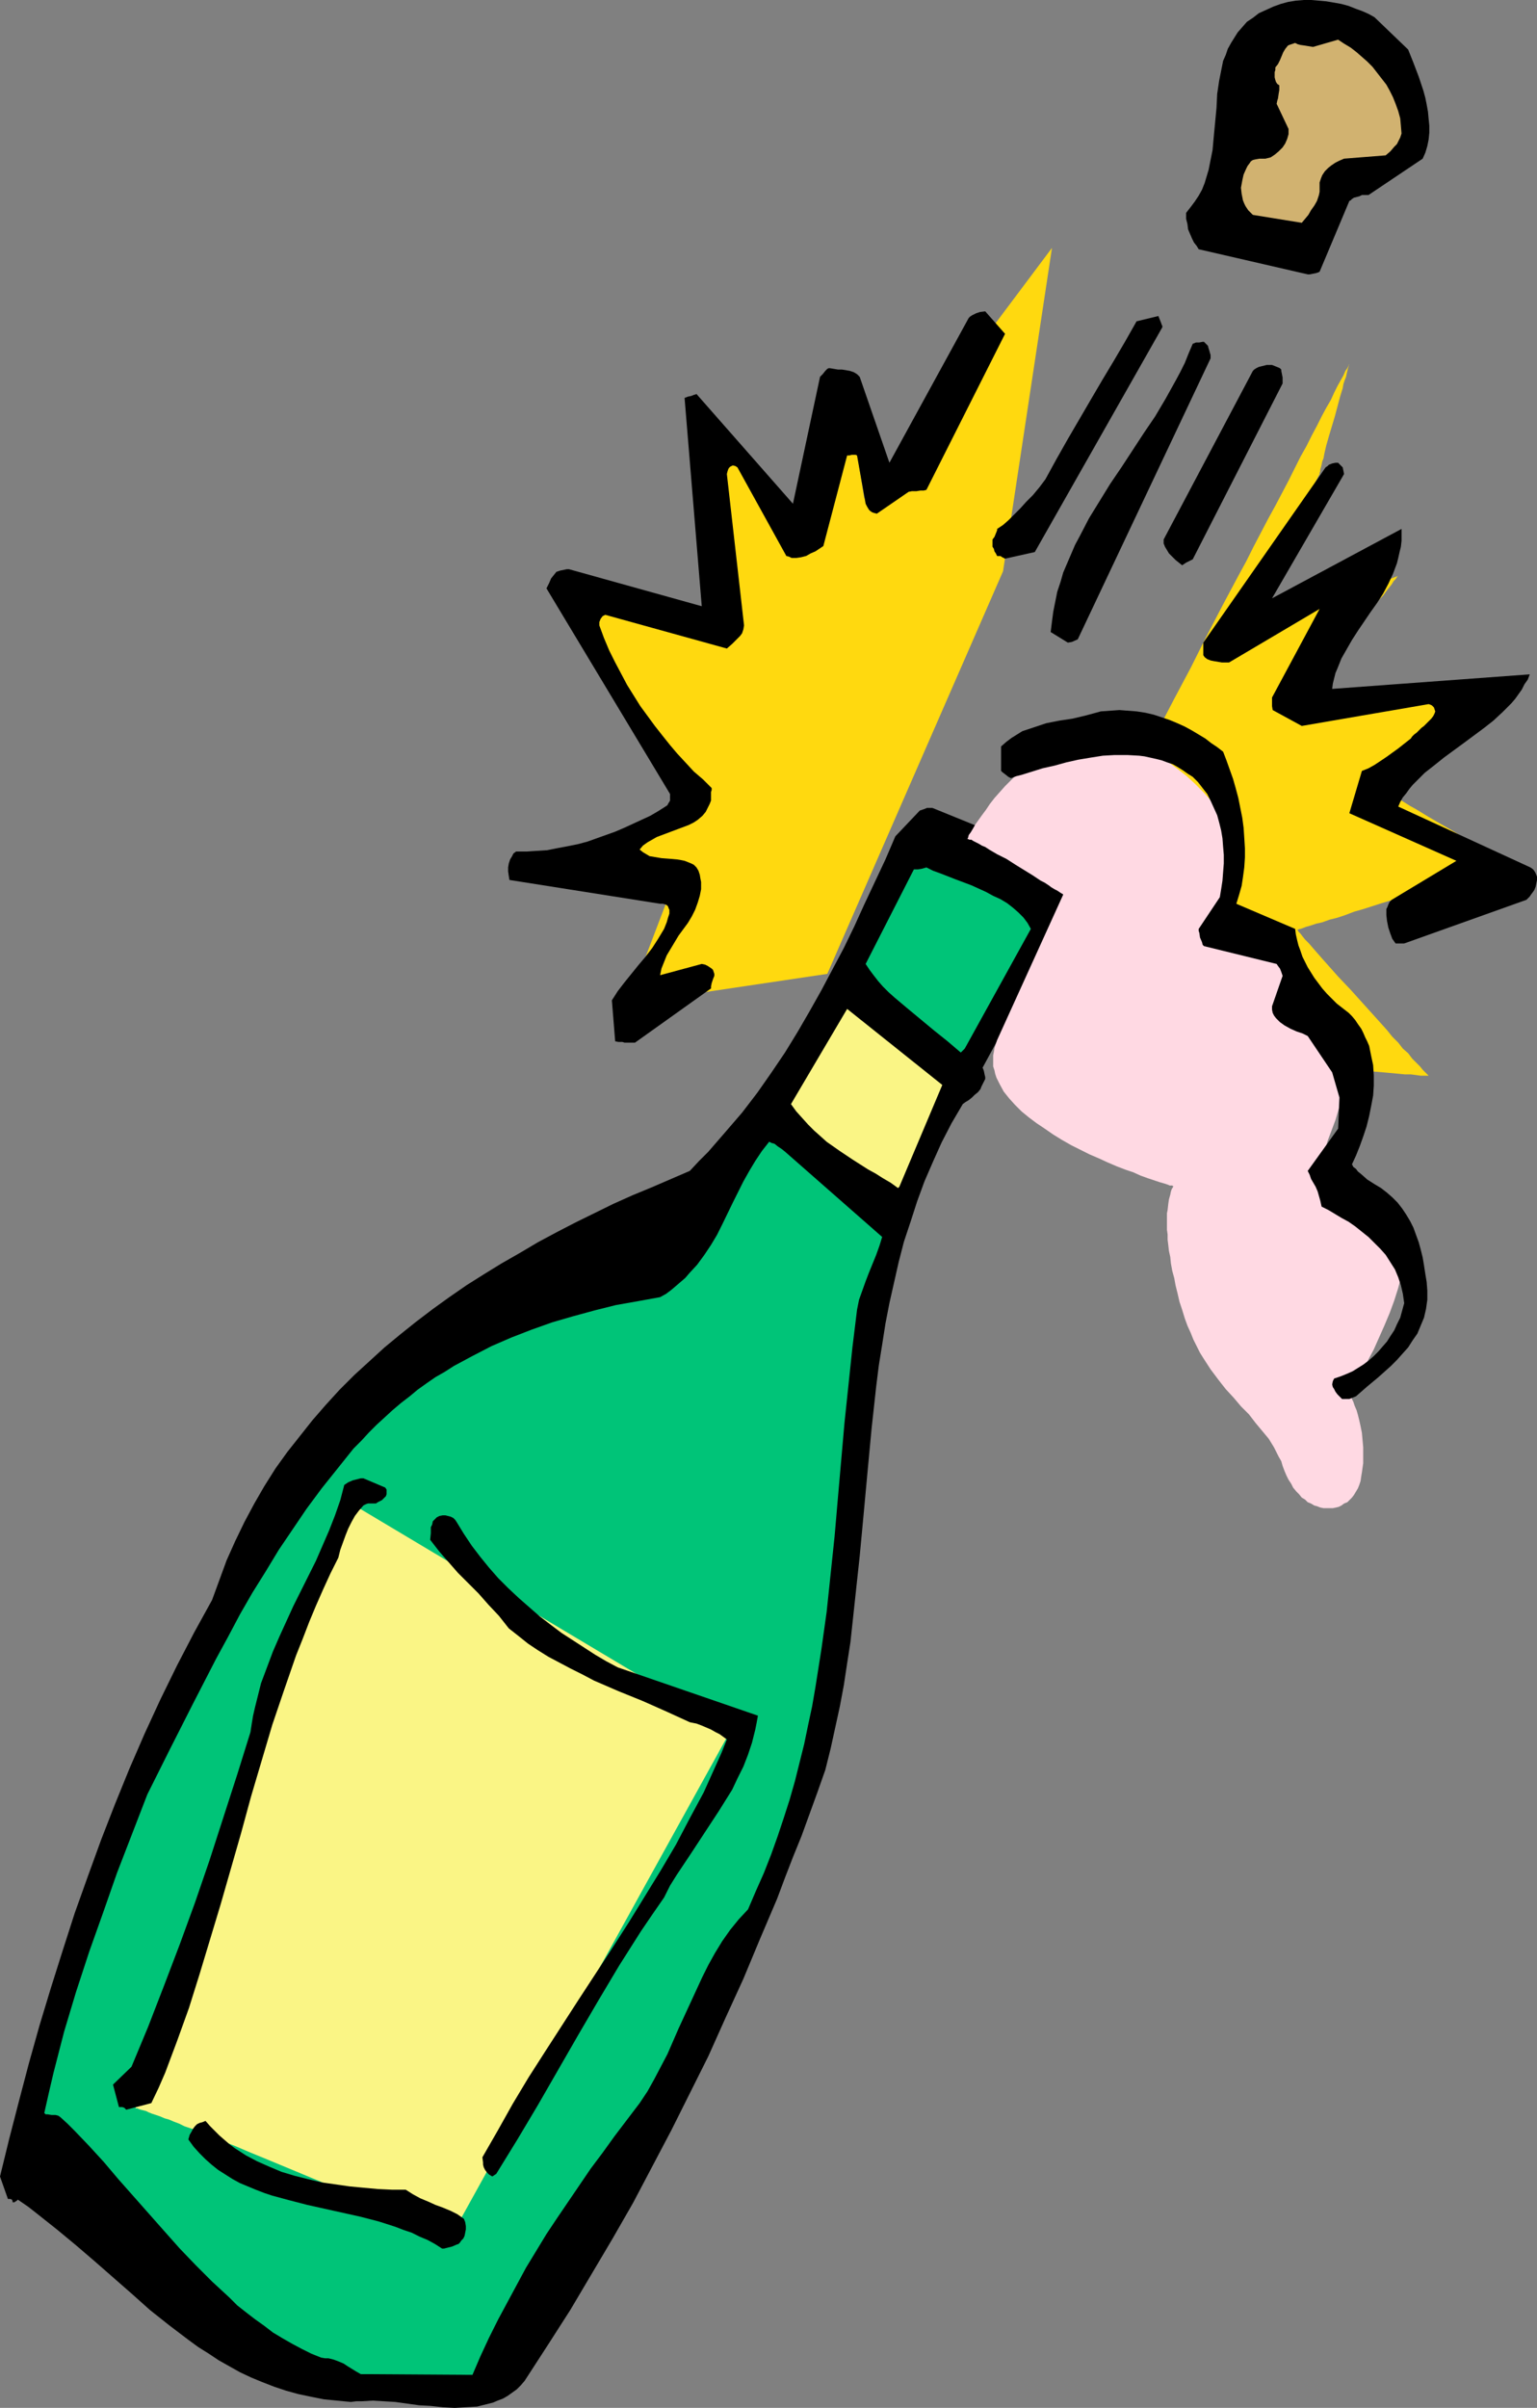 <?xml version="1.0" encoding="UTF-8" standalone="no"?>
<svg
   version="1.0"
   width="99.462mm"
   height="155.711mm"
   id="svg19"
   sodipodi:docname="Champagne - Exploding 6.wmf"
   xmlns:inkscape="http://www.inkscape.org/namespaces/inkscape"
   xmlns:sodipodi="http://sodipodi.sourceforge.net/DTD/sodipodi-0.dtd"
   xmlns="http://www.w3.org/2000/svg"
   xmlns:svg="http://www.w3.org/2000/svg">
  <rect width="100%" height="100%" fill="#808080" stroke="none"/>
  <sodipodi:namedview
     id="namedview19"
     pagecolor="#ffffff"
     bordercolor="#000000"
     borderopacity="0.25"
     inkscape:showpageshadow="2"
     inkscape:pageopacity="0.0"
     inkscape:pagecheckerboard="0"
     inkscape:deskcolor="#d1d1d1"
     inkscape:document-units="mm" />
  <defs
     id="defs1">
    <pattern
       id="WMFhbasepattern"
       patternUnits="userSpaceOnUse"
       width="6"
       height="6"
       x="0"
       y="0" />
  </defs>
  <path
     style="fill:#ffd90f;fill-opacity:1;fill-rule:evenodd;stroke:none"
     d="m 322.749,115.861 -20.687,40.075 39.919,-15.19 h -0.162 l -0.162,0.323 -0.323,0.485 -0.485,0.485 -0.485,0.808 -0.646,0.808 -0.646,0.808 -0.808,1.131 -0.97,0.97 -0.808,1.131 -0.97,1.293 -1.131,1.293 -2.101,2.747 -2.101,2.747 -2.263,2.747 -2.101,2.747 -0.97,1.293 -0.97,1.131 -0.97,1.293 -0.808,0.97 -0.808,0.97 -0.646,0.97 -0.646,0.808 -0.485,0.646 -0.485,0.485 -0.162,0.323 -0.323,0.323 v 0 h 1.131 0.97 0.97 l 1.293,-0.162 h 1.455 l 1.778,-0.162 h 1.778 l 1.778,-0.162 2.101,-0.162 h 2.101 l 4.364,-0.323 4.525,-0.323 4.687,-0.162 4.364,-0.323 2.101,-0.162 1.939,-0.162 h 1.939 l 1.778,-0.162 1.616,-0.162 h 1.616 l 1.293,-0.162 h 1.131 l 0.808,-0.162 h 0.646 0.485 v -0.162 h 0.162 l -0.162,0.162 -0.162,0.323 -0.485,0.323 -0.646,0.323 -0.646,0.646 -0.808,0.646 -0.97,0.646 -1.131,0.808 -1.131,0.97 -1.131,0.97 -1.293,0.97 -1.455,0.97 -2.747,2.262 -5.818,4.363 -2.909,2.101 -1.293,1.131 -1.293,0.97 -1.293,0.808 -1.131,0.97 -0.97,0.646 -0.97,0.808 -0.808,0.646 -0.808,0.485 -0.485,0.485 -0.485,0.162 -0.162,0.323 h -0.162 0.162 l 0.162,0.323 0.485,0.162 0.646,0.323 0.646,0.485 0.97,0.646 0.97,0.485 0.97,0.646 1.293,0.808 1.293,0.808 1.293,0.808 1.455,0.808 2.909,1.778 3.071,1.778 3.071,1.778 2.909,1.778 1.293,0.808 1.455,0.808 1.293,0.808 1.131,0.646 1.131,0.646 0.97,0.646 0.808,0.485 0.808,0.485 0.646,0.323 0.323,0.162 0.323,0.162 h 0.162 -0.162 v 0.162 h -0.162 l -0.323,0.162 h -0.323 l -0.323,0.162 -0.97,0.323 -1.131,0.323 -1.455,0.485 -1.616,0.485 -1.616,0.646 -1.939,0.646 -1.939,0.485 -2.101,0.808 -2.263,0.646 -4.687,1.454 -4.849,1.616 -4.848,1.454 -4.525,1.454 -2.263,0.646 -2.101,0.808 -1.939,0.646 -1.939,0.485 -1.778,0.646 -1.455,0.323 -1.455,0.485 -1.131,0.323 -0.808,0.323 -0.485,0.162 h -0.323 l -0.162,0.162 h -0.162 -0.162 v 0 0 l 0.162,0.162 0.162,0.323 0.485,0.485 0.485,0.646 0.646,0.808 0.97,0.97 0.97,1.131 1.131,1.293 1.131,1.293 1.293,1.454 1.293,1.454 1.293,1.454 3.071,3.232 5.98,6.625 2.909,3.232 1.293,1.616 1.455,1.454 1.131,1.454 1.293,1.131 0.97,1.293 1.131,1.131 0.808,0.808 0.646,0.808 0.646,0.646 0.485,0.485 0.323,0.323 v 0 0 h -0.485 -0.646 -0.808 l -1.131,-0.162 -1.293,-0.162 h -1.455 l -1.616,-0.162 -1.778,-0.162 -1.778,-0.162 -1.939,-0.162 -2.101,-0.162 -4.202,-0.485 -8.889,-0.808 -4.202,-0.323 -2.101,-0.323 -1.939,-0.162 -1.778,-0.162 -1.778,-0.162 -1.616,-0.162 -1.455,-0.162 -1.131,-0.162 h -1.131 l -0.808,-0.162 h -0.646 l -0.323,-0.162 h -0.162 v 0.97 0.646 l 0.162,0.97 v 0.97 l 0.162,1.131 v 1.293 l 0.162,1.293 v 1.454 l 0.323,3.232 0.323,3.393 0.485,6.948 0.323,3.393 0.162,1.454 0.162,1.616 v 1.454 l 0.162,1.454 0.162,1.131 0.162,1.131 v 0.97 l 0.162,0.808 v 0.646 l 0.162,0.485 v 0.323 0.162 0 l -0.162,-0.162 -0.162,-0.162 -0.323,-0.162 -0.808,-0.485 -0.646,-0.485 -0.485,-0.323 -0.646,-0.485 -0.808,-0.485 -0.808,-0.646 -0.808,-0.485 -1.939,-1.293 -1.939,-1.454 -2.263,-1.616 -2.424,-1.616 -2.586,-1.778 -2.586,-1.939 -2.747,-1.939 -2.747,-1.939 -5.657,-4.04 -5.657,-4.04 -2.747,-1.939 -2.747,-1.939 -2.747,-1.939 -2.424,-1.778 -2.424,-1.616 -2.101,-1.616 -2.101,-1.454 -1.778,-1.454 -0.97,-0.485 -0.646,-0.646 -0.808,-0.485 -0.646,-0.485 -0.485,-0.485 -0.646,-0.323 -0.323,-0.323 -0.485,-0.323 -0.162,-0.162 -0.323,-0.162 v -0.162 h -0.162 v 0 h 0.162 l 0.162,-0.485 0.323,-0.485 0.323,-0.808 0.485,-0.97 0.646,-1.293 0.808,-1.293 0.808,-1.616 0.97,-1.778 0.97,-1.939 1.131,-2.101 1.131,-2.262 1.131,-2.424 1.455,-2.585 1.455,-2.585 1.455,-2.909 1.455,-2.909 1.616,-3.07 1.616,-3.07 1.778,-3.232 1.778,-3.393 1.778,-3.393 1.778,-3.555 1.939,-3.555 3.717,-7.272 3.879,-7.433 4.04,-7.595 4.04,-7.756 4.04,-7.595 3.879,-7.756 3.879,-7.433 3.879,-7.272 1.939,-3.555 1.778,-3.555 1.778,-3.393 1.778,-3.393 1.778,-3.232 1.616,-3.07 1.616,-3.07 1.455,-2.909 1.455,-2.909 1.455,-2.585 1.293,-2.585 1.293,-2.424 1.131,-2.262 1.131,-2.101 1.131,-1.939 0.808,-1.778 0.808,-1.616 0.808,-1.454 0.646,-1.131 0.485,-1.131 0.485,-0.646 0.323,-0.646 0.162,-0.323 v -0.162 0 0.162 l -0.162,0.162 v 0.323 l -0.162,0.485 -0.162,0.646 -0.162,0.646 -0.162,0.808 -0.323,0.808 -0.323,0.97 -0.162,0.97 -0.646,2.101 -0.646,2.424 -0.646,2.424 -1.455,4.848 -0.646,2.262 -0.485,2.101 -0.162,0.97 -0.323,0.808 -0.162,0.808 -0.162,0.646 -0.162,0.485 v 0.485 l -0.162,0.323 z"
     id="path1" />
  <path
     style="fill:#ffd90f;fill-opacity:1;fill-rule:evenodd;stroke:none"
     d="m 202.344,238.024 -48.808,7.272 10.667,-27.955 h -0.162 -0.323 l -0.323,-0.162 h -0.646 l -0.808,-0.162 -0.808,-0.162 -0.97,-0.162 -0.97,-0.162 -1.131,-0.162 -1.293,-0.162 -2.586,-0.323 -2.909,-0.485 -2.909,-0.323 -2.909,-0.485 -2.747,-0.485 -2.586,-0.323 -1.293,-0.162 -1.131,-0.323 h -0.97 l -0.97,-0.162 -0.808,-0.162 -0.646,-0.162 h -0.646 l -0.323,-0.162 h -0.323 v 0 h 0.162 l 0.162,-0.162 0.485,-0.162 0.646,-0.323 0.97,-0.323 0.97,-0.323 0.97,-0.485 1.293,-0.485 1.293,-0.646 1.455,-0.485 1.616,-0.646 1.616,-0.646 3.232,-1.293 3.556,-1.454 3.394,-1.293 3.394,-1.293 1.616,-0.808 1.455,-0.485 1.455,-0.646 1.455,-0.485 1.293,-0.485 1.131,-0.485 0.97,-0.323 0.808,-0.323 0.646,-0.323 0.646,-0.162 0.323,-0.162 v -0.162 0 0 l -0.162,-0.323 -0.162,-0.162 -0.162,-0.323 -0.162,-0.323 -0.485,-0.97 -0.646,-1.131 -0.808,-1.293 -0.97,-1.454 -0.97,-1.616 -0.97,-1.778 -1.131,-1.939 -1.131,-2.101 -1.293,-2.101 -2.586,-4.363 -2.586,-4.686 -2.586,-4.525 -2.586,-4.525 -1.131,-2.101 -1.131,-1.939 -1.131,-1.939 -0.97,-1.778 -0.97,-1.778 -0.97,-1.454 -0.646,-1.293 -0.646,-1.131 -0.323,-0.485 -0.162,-0.323 -0.162,-0.485 -0.162,-0.323 -0.162,-0.162 -0.162,-0.162 v -0.162 0 h 0.323 0.323 0.646 l 0.808,0.162 h 0.808 0.97 1.131 l 1.131,0.162 h 1.293 l 2.747,0.162 2.909,0.162 3.071,0.162 3.071,0.162 2.909,0.162 h 2.747 l 1.293,0.162 h 1.131 1.131 l 0.97,0.162 h 0.97 0.808 0.485 l 0.485,0.162 h 0.485 v -0.162 l -0.162,-0.485 v -0.646 -0.808 -1.131 l -0.162,-1.454 v -1.454 l -0.162,-1.616 v -1.778 -1.939 -2.101 l -0.162,-2.101 -0.162,-4.363 v -4.525 l -0.162,-4.686 -0.162,-4.525 v -2.101 -1.939 l -0.162,-1.939 v -1.778 -1.778 -1.454 -2.424 l -0.162,-0.808 v -0.646 l 0.162,-0.485 v -0.162 0.162 l 0.162,0.162 0.323,0.485 0.323,0.485 0.646,0.808 0.485,0.808 0.808,0.97 0.808,0.97 0.808,1.131 0.97,1.293 0.97,1.293 0.97,1.293 2.101,2.747 4.364,5.817 2.263,2.909 0.97,1.293 0.97,1.293 0.97,1.131 0.808,1.293 0.808,0.97 0.646,0.97 0.646,0.808 0.646,0.808 0.485,0.485 0.323,0.485 0.162,0.162 0.162,0.162 v -0.162 -0.323 l 0.162,-0.485 0.162,-0.808 0.162,-0.808 0.323,-0.97 0.323,-1.293 0.323,-1.293 0.323,-1.293 0.485,-1.616 0.323,-1.454 0.485,-1.778 0.97,-3.393 0.808,-3.717 1.131,-3.555 0.808,-3.393 0.485,-1.778 0.485,-1.616 0.323,-1.454 0.485,-1.454 0.323,-1.293 0.323,-1.131 0.162,-0.97 0.323,-0.97 0.162,-0.646 0.162,-0.485 v -0.323 -0.162 l 4.525,28.278 45.899,-61.243 -11.96,79.018 z"
     id="path2" />
  <path
     style="fill:#000000;fill-opacity:1;fill-rule:evenodd;stroke:none"
     d="m 85.819,587.061 1.293,-0.162 h 1.293 l 2.747,-0.162 2.747,0.162 2.747,0.162 5.818,0.808 2.909,0.162 2.909,0.323 2.909,0.162 2.747,-0.162 2.747,-0.162 1.293,-0.323 1.293,-0.323 1.293,-0.323 1.131,-0.485 1.293,-0.485 1.131,-0.646 1.131,-0.808 1.131,-0.808 0.97,-0.97 0.97,-1.131 5.657,-8.726 5.495,-8.564 5.172,-8.726 5.172,-8.726 5.01,-8.726 4.687,-8.888 4.687,-8.888 4.525,-9.049 4.525,-9.049 4.202,-9.372 4.364,-9.534 4.04,-9.695 4.202,-9.857 1.939,-5.171 1.939,-5.009 2.101,-5.171 1.939,-5.332 1.939,-5.333 1.939,-5.494 1.293,-5.171 1.131,-5.171 1.131,-5.171 0.97,-5.171 0.808,-5.333 0.808,-5.171 1.131,-10.503 1.131,-10.503 0.97,-10.342 0.97,-10.503 0.97,-10.342 1.131,-10.342 0.646,-5.171 0.808,-5.009 0.808,-5.171 0.97,-5.009 1.131,-5.009 1.131,-5.009 1.293,-5.009 1.616,-4.848 1.616,-5.009 1.778,-4.848 2.101,-4.848 2.101,-4.686 2.424,-4.686 2.747,-4.686 0.646,-0.485 0.808,-0.485 0.808,-0.646 0.646,-0.646 0.808,-0.646 0.646,-0.808 0.162,-0.485 0.323,-0.646 0.323,-0.646 0.323,-0.646 v -0.485 l -0.162,-0.646 -0.162,-0.808 -0.162,-0.485 -0.162,-0.323 22.626,-41.691 -1.778,-7.272 -0.485,-0.323 -0.485,-0.485 -0.485,-0.485 -0.646,-0.646 -31.03,-12.604 h -0.485 -0.808 l -0.808,0.323 -0.97,0.323 -5.98,6.302 -2.424,5.656 -2.586,5.494 -2.586,5.494 -2.424,5.333 -2.586,5.332 -2.747,5.171 -2.747,5.171 -2.909,5.171 -2.909,5.009 -3.071,5.009 -3.394,5.009 -3.394,4.848 -3.717,4.848 -4.04,4.686 -2.101,2.424 -2.101,2.424 -2.263,2.262 -2.263,2.424 -9.374,4.04 -4.687,1.939 -4.687,2.101 -9.212,4.525 -4.687,2.424 -4.525,2.424 -4.364,2.585 -4.525,2.585 -4.202,2.585 -4.364,2.747 -4.202,2.909 -4.04,2.909 -4.04,3.07 -4.04,3.232 -3.717,3.07 -3.717,3.393 -3.717,3.393 -3.556,3.555 -3.394,3.717 -3.232,3.717 -3.071,3.878 -3.071,3.878 -2.909,4.04 -2.747,4.363 -2.424,4.201 -2.424,4.525 -2.263,4.686 -2.101,4.686 -1.778,4.848 -1.778,4.848 -4.364,7.918 -4.202,8.08 -4.04,8.241 -3.879,8.403 -3.717,8.564 -3.556,8.726 -3.394,8.726 -3.232,8.888 -3.232,9.049 -2.909,9.049 -2.909,9.211 -2.747,9.049 -2.586,9.211 -2.424,9.211 -2.424,9.372 L 0,531.958 l 1.939,5.494 h 0.323 0.323 l 0.323,0.162 0.162,0.323 v 0.162 0.162 h 0.162 0.323 l 0.162,-0.162 0.323,-0.162 0.323,-0.323 2.586,1.778 2.263,1.778 4.687,3.717 4.687,3.878 4.525,3.878 9.051,7.918 4.525,4.04 4.687,3.717 4.687,3.555 2.424,1.778 2.586,1.616 2.424,1.616 2.586,1.454 2.586,1.454 2.747,1.293 2.747,1.131 2.909,1.131 2.909,0.97 2.909,0.808 3.071,0.646 3.232,0.646 3.232,0.323 z"
     id="path3" />
  <path
     style="fill:#00c478;fill-opacity:1;fill-rule:evenodd;stroke:none"
     d="m 90.505,580.274 25.051,0.162 1.939,-4.525 2.101,-4.525 2.263,-4.525 2.263,-4.201 2.263,-4.201 2.263,-4.201 5.01,-8.241 2.586,-3.878 2.747,-4.04 5.495,-8.08 2.909,-3.878 2.909,-4.04 3.071,-4.04 3.071,-4.04 1.939,-2.909 1.616,-2.909 1.616,-3.07 1.616,-3.07 2.747,-6.302 2.909,-6.302 2.909,-6.302 1.455,-2.909 1.616,-2.909 1.778,-2.909 1.939,-2.747 2.101,-2.585 2.263,-2.424 1.939,-4.525 1.939,-4.363 1.778,-4.525 1.616,-4.525 1.455,-4.363 1.455,-4.525 1.293,-4.525 1.131,-4.525 1.131,-4.525 0.97,-4.686 0.97,-4.525 0.808,-4.686 1.455,-9.211 1.293,-9.211 0.97,-9.211 0.97,-9.211 0.808,-9.372 1.616,-18.421 0.97,-9.211 0.97,-9.211 1.131,-9.211 0.485,-2.424 0.808,-2.262 0.808,-2.262 0.808,-2.101 1.778,-4.363 0.808,-2.262 0.646,-2.101 -23.758,-20.845 -0.808,-0.646 -0.97,-0.646 -0.808,-0.646 -0.646,-0.162 -0.646,-0.323 -1.778,2.262 -1.616,2.424 -1.455,2.424 -1.455,2.585 -2.586,5.171 -2.586,5.333 -1.293,2.585 -1.455,2.424 -1.616,2.424 -1.778,2.424 -1.939,2.101 -0.97,1.131 -1.131,0.97 -1.131,0.97 -1.131,0.97 -1.293,0.97 -1.455,0.808 -5.333,0.97 -5.495,0.97 -5.172,1.293 -5.333,1.454 -5.01,1.454 -5.01,1.778 -5.01,1.939 -4.848,2.101 -4.687,2.424 -4.525,2.424 -2.263,1.454 -2.263,1.293 -2.101,1.454 -2.263,1.616 -1.939,1.616 -2.101,1.616 -2.101,1.778 -1.939,1.778 -1.939,1.778 -1.939,1.939 -1.778,1.939 -1.939,1.939 -3.879,4.848 -3.879,4.848 -3.717,5.009 -3.394,5.009 -3.394,5.009 -3.232,5.333 -3.232,5.171 -3.071,5.333 -2.909,5.494 -2.909,5.332 -5.657,10.988 -5.657,11.15 -5.495,10.988 -7.434,19.229 -3.394,9.695 -3.394,9.534 -3.232,9.857 -1.455,4.848 -1.455,4.848 -1.293,5.009 -1.293,5.009 -1.131,4.848 -1.131,5.009 0.323,0.323 h 0.485 l 0.97,0.162 h 0.97 l 0.646,0.162 0.485,0.323 1.778,1.616 1.778,1.778 3.556,3.717 3.556,3.878 3.556,4.201 3.717,4.201 3.717,4.201 3.717,4.201 3.879,4.363 3.879,4.04 4.04,4.04 4.202,3.878 1.939,1.939 2.263,1.778 2.101,1.616 2.263,1.616 2.101,1.616 2.424,1.454 2.263,1.293 2.424,1.293 2.263,1.131 2.424,0.97 0.97,0.162 h 0.808 l 1.293,0.323 1.293,0.485 1.131,0.485 0.97,0.646 2.101,1.293 1.131,0.646 z"
     id="path4" />
  <path
     style="fill:#faf585;fill-opacity:1;fill-rule:evenodd;stroke:none"
     d="m 219.961,290.056 10.505,-24.885 -23.273,-18.583 -13.737,23.269 1.293,1.778 1.455,1.616 1.455,1.616 1.455,1.454 1.455,1.293 1.616,1.454 3.232,2.262 3.394,2.262 3.556,2.262 1.778,0.97 1.778,1.131 1.939,1.131 1.778,1.293 z"
     id="path5" />
  <path
     style="fill:#00c478;fill-opacity:1;fill-rule:evenodd;stroke:none"
     d="m 235.961,256.284 16.162,-29.248 -0.808,-1.454 -0.97,-1.293 -1.293,-1.293 -1.293,-1.131 -1.455,-1.131 -1.616,-0.97 -1.778,-0.808 -1.778,-0.97 -3.556,-1.616 -3.879,-1.454 -3.717,-1.454 -1.778,-0.646 -1.616,-0.808 -1.131,0.323 -0.97,0.162 h -0.485 -0.323 -0.162 l -11.798,23.108 0.97,1.454 0.97,1.293 1.131,1.454 1.131,1.293 1.455,1.454 1.455,1.293 3.071,2.585 6.626,5.494 3.232,2.585 3.232,2.747 z"
     id="path6" />
  <path
     style="fill:#000000;fill-opacity:1;fill-rule:evenodd;stroke:none"
     d="m 152.728,254.829 h 2.586 l 18.586,-13.25 v -0.162 -0.323 l 0.162,-0.808 0.323,-0.97 0.323,-0.808 v -0.485 l -0.162,-0.485 -0.162,-0.485 -0.323,-0.323 -0.485,-0.323 -0.485,-0.323 -0.646,-0.323 -0.808,-0.162 -10.182,2.747 0.323,-1.616 0.646,-1.616 0.646,-1.616 0.97,-1.616 0.97,-1.616 0.97,-1.616 2.263,-3.07 0.97,-1.616 0.808,-1.616 0.646,-1.778 0.485,-1.616 0.323,-1.616 v -0.97 -0.808 l -0.162,-0.808 -0.162,-0.97 -0.323,-0.97 -0.485,-0.808 -0.646,-0.646 -0.646,-0.323 -0.808,-0.323 -0.808,-0.323 -0.808,-0.162 -0.97,-0.162 -1.778,-0.162 -2.101,-0.162 -0.97,-0.162 -0.97,-0.162 -0.97,-0.162 -0.808,-0.485 -0.808,-0.485 -0.808,-0.646 0.808,-0.97 1.131,-0.808 1.131,-0.646 1.131,-0.646 2.586,-0.97 2.586,-0.97 1.293,-0.485 1.293,-0.485 1.293,-0.646 0.97,-0.646 1.131,-0.97 0.808,-0.97 0.646,-1.293 0.323,-0.646 0.323,-0.808 v -1.131 -0.97 l 0.162,-0.485 v -0.162 -0.323 0 l -2.101,-2.101 -2.263,-1.939 -1.939,-2.101 -2.101,-2.262 -1.778,-2.101 -1.939,-2.424 -1.778,-2.262 -1.778,-2.424 -1.778,-2.424 -1.616,-2.585 -1.616,-2.585 -1.455,-2.747 -1.455,-2.747 -1.455,-2.909 -1.293,-3.07 -1.131,-3.07 v -0.808 l 0.323,-0.808 0.485,-0.646 0.646,-0.323 29.738,8.241 1.293,-1.131 1.293,-1.293 0.646,-0.646 0.485,-0.646 0.323,-0.97 0.162,-0.97 -4.202,-37.004 0.162,-0.646 0.162,-0.485 0.162,-0.323 0.323,-0.323 0.323,-0.162 0.323,-0.162 0.646,0.162 0.485,0.323 11.96,21.653 0.646,0.162 0.646,0.323 h 0.485 0.646 l 1.131,-0.162 1.293,-0.323 1.131,-0.646 1.131,-0.485 0.97,-0.646 0.97,-0.646 5.818,-22.138 h 0.485 l 0.646,-0.162 h 0.646 0.323 l 0.323,0.162 2.101,11.796 0.323,0.646 0.485,0.808 0.323,0.323 0.485,0.323 0.485,0.162 0.646,0.162 7.758,-5.333 0.808,-0.162 h 1.131 l 0.97,-0.162 h 0.808 l 0.646,-0.162 19.232,-38.136 -4.848,-5.494 -1.293,0.162 -0.97,0.323 -0.97,0.485 -0.485,0.323 -0.323,0.323 -19.394,35.388 -7.273,-21.007 -0.323,-0.323 -0.323,-0.323 -0.808,-0.485 -0.97,-0.323 -0.97,-0.162 -0.97,-0.162 h -0.97 l -0.97,-0.162 -0.97,-0.162 h -0.323 l -0.323,0.162 -0.485,0.485 -0.646,0.808 -0.646,0.646 -6.626,31.025 -23.596,-26.824 -0.323,0.162 h -0.162 l -0.808,0.323 -0.808,0.162 -0.808,0.323 4.202,50.901 -32.485,-9.049 h -0.485 l -0.808,0.162 -0.808,0.162 -0.97,0.323 -0.646,0.808 -0.646,0.808 -0.485,1.131 -0.323,0.646 -0.323,0.646 30.222,50.255 v 0.808 0.808 l -0.485,0.808 -0.162,0.323 -0.485,0.323 -1.778,1.131 -1.939,1.131 -2.101,0.97 -2.101,0.97 -2.101,0.97 -2.263,0.97 -2.263,0.808 -2.263,0.808 -2.263,0.808 -2.424,0.646 -2.424,0.485 -2.586,0.485 -2.424,0.485 -2.586,0.162 -2.424,0.162 h -2.586 l -0.646,0.485 -0.323,0.646 -0.485,0.808 -0.323,0.97 -0.162,0.97 v 0.97 l 0.162,1.131 0.162,0.97 36.849,5.817 h 0.646 l 0.646,0.162 0.323,0.162 0.323,0.323 0.162,0.485 0.162,0.323 v 0.485 0.485 l -0.323,0.97 -0.323,1.131 -0.323,0.808 -0.323,0.808 -1.455,2.424 -1.455,2.262 -1.616,2.101 -1.778,2.101 -3.394,4.201 -1.616,2.101 -1.455,2.262 0.808,10.019 0.808,0.162 h 0.646 0.323 z"
     id="path7" />
  <path
     style="fill:#000000;fill-opacity:1;fill-rule:evenodd;stroke:none"
     d="m 343.436,230.591 29.899,-10.665 0.808,-0.808 0.323,-0.485 0.485,-0.646 0.323,-0.485 0.323,-0.808 0.162,-0.808 0.162,-0.808 v -0.808 l -0.323,-0.808 -0.162,-0.323 -0.323,-0.485 -0.323,-0.323 -0.485,-0.323 -32.323,-14.866 0.485,-1.131 0.646,-1.131 0.808,-0.97 0.808,-1.131 0.808,-0.97 0.97,-0.97 1.939,-1.939 2.263,-1.778 2.424,-1.939 2.424,-1.778 2.424,-1.778 5.01,-3.717 2.263,-1.778 2.263,-2.101 2.101,-2.101 0.97,-1.131 0.808,-1.131 0.808,-1.131 0.646,-1.293 0.808,-1.131 0.485,-1.293 -48.323,3.555 0.162,-1.293 0.323,-1.293 0.323,-1.293 0.485,-1.131 0.97,-2.424 1.293,-2.262 1.293,-2.262 1.455,-2.262 3.071,-4.525 1.616,-2.262 1.455,-2.262 1.293,-2.424 1.131,-2.424 0.97,-2.585 0.323,-1.293 0.323,-1.454 0.323,-1.293 0.162,-1.454 v -1.454 -1.454 l -31.677,16.967 17.616,-30.379 -0.162,-0.808 -0.162,-0.808 -0.485,-0.485 -0.646,-0.646 h -0.646 l -0.808,0.162 -0.808,0.323 -0.323,0.323 -0.485,0.323 -29.899,42.822 v 3.07 l 0.323,0.485 0.646,0.485 0.808,0.323 0.808,0.162 0.97,0.162 0.97,0.162 h 1.778 l 22.142,-13.089 -11.636,21.653 v 0.485 0.808 0.808 l 0.162,0.97 7.111,3.878 31.03,-5.333 0.485,0.162 0.323,0.162 0.485,0.485 0.162,0.485 0.162,0.485 -0.162,0.485 -0.323,0.646 -0.485,0.646 -0.485,0.485 -1.293,1.293 -0.646,0.485 -0.646,0.646 -0.485,0.485 -0.646,0.485 -0.485,0.485 -0.323,0.485 -3.071,2.424 -2.909,2.101 -1.455,0.97 -1.455,0.97 -1.455,0.808 -1.616,0.646 -3.071,10.342 26.182,11.635 -15.838,9.534 -0.485,0.485 -0.323,0.646 -0.162,0.485 -0.323,0.646 v 0.808 0.646 l 0.162,1.454 0.323,1.616 0.485,1.454 0.485,1.293 0.808,1.131 z"
     id="path8" />
  <path
     style="fill:#000000;fill-opacity:1;fill-rule:evenodd;stroke:none"
     d="m 262.143,156.905 1.455,-0.646 32.485,-68.676 V 86.774 l -0.323,-1.131 -0.162,-0.485 -0.162,-0.646 -0.485,-0.485 -0.485,-0.485 h -0.323 l -0.808,0.162 h -0.808 l -0.808,0.323 -0.97,2.262 -0.97,2.424 -1.131,2.262 -1.131,2.101 -2.424,4.363 -2.586,4.363 -2.747,4.04 -5.495,8.403 -2.747,4.04 -2.586,4.201 -2.586,4.201 -2.263,4.363 -1.131,2.101 -0.97,2.262 -0.97,2.262 -0.97,2.262 -0.646,2.262 -0.808,2.424 -0.485,2.424 -0.485,2.424 -0.323,2.424 -0.323,2.585 4.202,2.585 z"
     id="path9" />
  <path
     style="fill:#000000;fill-opacity:1;fill-rule:evenodd;stroke:none"
     d="m 290.102,137.514 1.616,-0.808 21.98,-42.983 v -0.646 -0.808 l -0.162,-0.808 -0.162,-0.808 v -0.323 l -0.162,-0.162 -0.162,-0.162 -0.323,-0.162 -0.808,-0.323 -0.808,-0.323 h -1.293 l -1.293,0.323 -0.646,0.162 -0.646,0.323 -0.485,0.323 -0.323,0.323 -21.818,41.206 v 0.97 l 0.323,0.808 0.485,0.808 0.485,0.808 0.808,0.808 0.808,0.808 0.808,0.646 0.808,0.646 z"
     id="path10" />
  <path
     style="fill:#000000;fill-opacity:1;fill-rule:evenodd;stroke:none"
     d="m 245.819,136.544 7.273,-1.616 31.192,-54.941 v 0 -0.323 l -0.162,-0.323 -0.162,-0.485 -0.646,-1.616 -5.333,1.293 -2.747,4.848 -2.747,4.686 -2.909,4.848 -2.747,4.686 -5.657,9.695 -2.747,4.848 -2.747,5.009 -1.455,1.939 -1.616,1.939 -1.616,1.616 -1.455,1.616 -1.455,1.454 -1.455,1.454 -1.293,1.131 -1.455,0.97 v 0.162 0.162 l -0.323,0.808 -0.323,0.808 -0.485,0.646 v 0.808 0.97 l 0.323,0.485 0.162,0.646 0.323,0.485 0.323,0.646 h 0.323 0.485 l 0.485,0.323 z"
     id="path11" />
  <path
     style="fill:#000000;fill-opacity:1;fill-rule:evenodd;stroke:none"
     d="m 319.84,67.06 h 0.485 l 0.808,-0.162 0.808,-0.162 0.485,-0.162 0.323,-0.162 7.273,-17.29 0.323,-0.162 0.323,-0.323 0.485,-0.323 0.646,-0.162 0.646,-0.162 0.646,-0.323 h 0.808 0.808 l 13.253,-8.888 0.646,-1.454 0.485,-1.616 0.323,-1.616 0.162,-1.616 v -1.778 l -0.162,-1.616 -0.162,-1.778 -0.323,-1.778 -0.323,-1.616 -0.485,-1.778 -1.131,-3.393 -1.293,-3.393 -1.293,-3.232 L 336.163,4.201 334.709,3.393 333.254,2.747 331.476,2.101 329.86,1.454 328.082,0.97 326.304,0.646 324.365,0.323 322.587,0.162 320.648,0 h -1.778 l -1.939,0.162 -1.939,0.323 -1.778,0.485 -1.778,0.646 -1.778,0.808 -1.778,0.808 -1.455,1.131 -1.455,0.97 -1.131,1.293 -1.131,1.293 -0.808,1.293 -0.808,1.293 -0.808,1.454 -0.485,1.454 -0.646,1.454 -0.323,1.616 -0.323,1.616 -0.323,1.616 -0.485,3.232 -0.162,3.393 -0.646,6.787 -0.323,3.555 -0.646,3.232 -0.323,1.616 -0.485,1.616 -0.485,1.616 -0.646,1.616 -0.808,1.454 -0.97,1.454 -0.97,1.293 -1.131,1.454 v 1.454 l 0.323,1.293 0.162,1.293 0.485,1.131 0.485,1.131 0.485,0.97 0.646,0.808 0.485,0.808 z"
     id="path12" />
  <path
     style="fill:#d1b270;fill-opacity:1;fill-rule:evenodd;stroke:none"
     d="m 318.385,54.456 0.808,-0.97 0.808,-0.97 0.646,-1.131 0.808,-1.131 0.646,-1.131 0.485,-1.454 0.162,-0.808 V 46.215 45.407 44.599 l 0.323,-0.97 0.323,-0.808 0.646,-0.97 0.808,-0.808 0.808,-0.646 0.97,-0.646 0.97,-0.485 1.131,-0.485 10.182,-0.808 1.131,-0.97 0.97,-1.131 0.646,-0.646 0.323,-0.646 0.485,-0.97 0.323,-0.97 -0.162,-1.939 -0.162,-1.778 -0.485,-1.778 -0.646,-1.778 -0.646,-1.616 -0.808,-1.616 -0.808,-1.454 -1.131,-1.454 -1.131,-1.454 -1.131,-1.454 -1.293,-1.293 -1.293,-1.131 -1.293,-1.131 -1.455,-1.131 -1.616,-0.97 -1.455,-0.97 -6.141,1.778 -0.97,-0.162 -0.97,-0.162 -1.131,-0.162 -0.646,-0.162 -0.646,-0.323 -0.485,0.162 -0.485,0.162 -0.485,0.162 -0.323,0.162 -0.646,0.808 -0.485,0.808 -0.808,1.939 -0.485,0.97 -0.646,0.808 v 0.646 l -0.162,0.485 v 1.293 l 0.162,0.646 0.162,0.485 0.323,0.485 0.485,0.323 v 1.131 l -0.162,0.97 -0.162,1.131 -0.162,0.485 -0.162,0.808 2.909,6.14 v 1.293 l -0.323,1.131 -0.485,1.131 -0.646,0.97 -0.97,0.97 -0.97,0.808 -0.97,0.646 -1.293,0.323 h -0.646 -0.808 l -0.97,0.162 -0.646,0.162 -0.485,0.323 -0.323,0.485 -0.485,0.646 -0.323,0.646 -0.646,1.454 -0.323,1.454 -0.323,1.778 0.162,1.454 0.162,0.808 0.162,0.808 0.323,0.808 0.323,0.646 0.323,0.485 0.323,0.485 0.485,0.485 0.646,0.646 z"
     id="path13" />
  <path
     style="fill:#faf585;fill-opacity:1;fill-rule:evenodd;stroke:none"
     d="m 33.131,515.314 50.586,-149.149 95.031,56.718 -68.364,123.617 h -0.162 l -0.162,-0.162 h -0.162 l -0.485,-0.162 -0.485,-0.323 -0.485,-0.162 -0.646,-0.323 -0.808,-0.323 -0.808,-0.323 -0.97,-0.323 -0.97,-0.485 -0.97,-0.485 -1.131,-0.485 -1.293,-0.485 -1.293,-0.485 -1.293,-0.485 -2.747,-1.293 -3.071,-1.293 -3.232,-1.293 -3.232,-1.293 -3.556,-1.454 -3.556,-1.454 -14.384,-5.979 -3.556,-1.454 -3.394,-1.454 -3.394,-1.293 -3.071,-1.293 -3.071,-1.293 -2.909,-0.97 -1.293,-0.646 -1.293,-0.485 -1.131,-0.485 -1.131,-0.323 -1.131,-0.485 -0.97,-0.323 -0.97,-0.323 -0.808,-0.323 -0.646,-0.323 -0.646,-0.162 -0.646,-0.162 -0.485,-0.162 -0.323,-0.162 h -0.323 z"
     id="path14" />
  <path
     style="fill:#000000;fill-opacity:1;fill-rule:evenodd;stroke:none"
     d="m 108.122,549.571 h 0.485 l 0.646,-0.162 1.293,-0.323 1.131,-0.485 0.485,-0.162 0.323,-0.323 0.323,-0.485 0.485,-0.485 0.323,-0.646 0.162,-0.808 0.162,-0.808 v -0.808 l -0.162,-0.97 -0.323,-0.808 -1.616,-1.131 -1.616,-0.808 -1.939,-0.808 -1.778,-0.646 -1.778,-0.808 -1.939,-0.808 -1.778,-0.97 -1.778,-1.131 h -3.394 l -3.394,-0.162 -3.556,-0.323 -3.394,-0.323 -3.394,-0.485 -3.394,-0.485 -3.394,-0.808 -3.232,-0.808 -3.232,-0.97 -3.071,-1.293 -2.909,-1.293 -2.747,-1.454 -2.747,-1.778 -1.293,-0.97 -2.424,-2.101 -1.131,-1.131 -1.131,-1.131 -1.131,-1.293 -0.808,0.323 -0.646,0.162 -0.646,0.323 -0.485,0.485 -0.485,0.646 -0.323,0.646 -0.485,0.808 -0.323,1.131 1.293,1.778 1.455,1.616 1.455,1.454 1.455,1.293 1.616,1.293 1.778,1.131 1.778,1.131 1.778,0.97 1.939,0.808 1.939,0.808 2.101,0.808 1.939,0.646 4.202,1.131 4.364,1.131 4.364,0.97 4.364,0.97 4.364,0.97 4.364,1.131 4.04,1.293 2.101,0.808 1.939,0.646 1.939,0.97 1.939,0.808 1.778,0.97 z"
     id="path15" />
  <path
     style="fill:#000000;fill-opacity:1;fill-rule:evenodd;stroke:none"
     d="m 121.374,531.312 5.172,-8.403 5.01,-8.403 9.859,-17.129 5.01,-8.564 5.01,-8.403 5.333,-8.403 2.747,-4.04 2.909,-4.201 1.455,-2.909 1.616,-2.585 3.556,-5.333 3.394,-5.171 3.394,-5.171 1.616,-2.585 1.616,-2.585 1.293,-2.747 1.455,-2.909 1.131,-2.909 0.97,-2.909 0.808,-3.232 0.323,-1.616 0.323,-1.778 -34.263,-11.796 -2.747,-1.454 -2.747,-1.616 -2.747,-1.778 -2.747,-1.778 -2.747,-1.778 -2.586,-1.939 -2.747,-2.101 -2.586,-2.262 -2.586,-2.262 -2.586,-2.424 -2.424,-2.424 -2.263,-2.585 -2.101,-2.585 -2.101,-2.747 -1.939,-2.909 -1.778,-2.909 -0.323,-0.485 -0.485,-0.485 -0.646,-0.323 -0.646,-0.162 -0.646,-0.162 h -0.646 l -0.808,0.162 -0.646,0.323 -0.485,0.485 -0.485,0.485 -0.162,0.808 -0.323,0.646 v 1.454 l -0.162,1.616 2.263,2.909 2.263,2.585 2.263,2.585 2.586,2.585 2.424,2.424 2.424,2.747 2.586,2.747 2.424,3.07 2.263,1.778 2.424,1.939 2.424,1.616 2.586,1.616 2.747,1.454 2.747,1.454 2.909,1.454 2.747,1.454 5.98,2.585 5.98,2.424 5.818,2.585 5.657,2.585 1.616,0.323 1.293,0.485 1.131,0.485 1.131,0.485 1.131,0.646 0.97,0.485 1.778,1.293 -1.293,3.232 -1.455,3.232 -2.909,6.464 -3.394,6.302 -3.394,6.464 -3.717,6.302 -3.879,6.302 -3.879,6.302 -4.04,6.302 -8.242,12.604 -8.242,12.766 -4.04,6.302 -3.879,6.464 -3.717,6.625 -3.717,6.464 0.162,1.293 v 0.485 l 0.162,0.646 0.323,0.646 0.485,0.646 0.485,0.485 0.808,0.485 z"
     id="path16" />
  <path
     style="fill:#000000;fill-opacity:1;fill-rule:evenodd;stroke:none"
     d="m 30.869,515.637 6.141,-1.616 1.778,-3.717 1.616,-3.717 1.455,-3.878 1.455,-3.878 1.455,-4.04 1.455,-4.04 2.586,-8.241 2.586,-8.564 2.586,-8.564 5.01,-17.452 2.424,-8.888 2.586,-8.726 2.586,-8.726 2.909,-8.564 2.909,-8.403 1.616,-4.04 1.616,-4.201 1.616,-3.878 1.778,-4.04 1.778,-3.878 1.939,-3.878 0.485,-1.939 0.646,-1.778 0.646,-1.778 0.646,-1.616 0.808,-1.616 0.808,-1.454 0.97,-1.293 1.131,-1.293 0.646,-0.323 0.485,-0.162 h 0.97 0.97 l 0.485,-0.323 0.646,-0.323 0.323,-0.162 0.323,-0.323 0.323,-0.323 0.323,-0.323 0.162,-0.485 v -0.485 -0.646 l -0.323,-0.485 -5.333,-2.262 H 88.243 l -0.646,0.162 -1.293,0.323 -1.131,0.485 -0.485,0.323 -0.485,0.323 -0.97,3.717 -1.293,3.717 -1.455,3.717 -1.616,3.717 -1.616,3.717 -1.778,3.555 -3.717,7.433 -3.394,7.433 -1.616,3.717 -1.455,3.878 -1.455,3.878 -0.97,3.878 -0.485,1.939 -0.485,2.101 -0.323,1.939 -0.323,2.101 -3.232,10.342 -3.394,10.503 -3.394,10.503 -3.556,10.342 -3.717,10.18 -3.879,10.18 -3.879,10.019 -4.04,9.695 -4.525,4.363 1.455,5.494 h 0.323 0.485 l 0.485,0.162 0.162,0.162 z"
     id="path17" />
  <path
     style="fill:#ffd9e3;fill-opacity:1;fill-rule:evenodd;stroke:none"
     d="m 236.445,205.221 0.162,-0.162 0.162,-0.323 0.162,-0.646 0.485,-0.646 0.485,-0.808 0.646,-1.131 0.808,-1.131 0.808,-1.131 0.97,-1.293 0.97,-1.454 1.131,-1.454 1.293,-1.454 1.293,-1.454 1.455,-1.454 1.455,-1.454 1.616,-1.454 1.778,-1.454 1.778,-1.131 1.778,-1.293 1.939,-0.97 1.939,-0.97 2.101,-0.646 2.101,-0.646 2.101,-0.485 2.263,-0.162 h 2.424 l 2.263,0.323 1.293,0.162 1.131,0.323 1.293,0.485 1.131,0.323 1.293,0.485 1.293,0.646 1.293,0.646 1.293,0.808 1.293,0.808 1.293,0.97 2.586,1.939 2.263,1.778 2.101,1.939 1.778,1.778 1.616,1.778 1.455,1.778 1.293,1.778 0.97,1.616 0.97,1.616 0.646,1.616 0.646,1.616 0.485,1.454 0.162,1.454 0.323,1.454 v 1.293 1.293 1.131 l -0.162,1.293 -0.162,0.97 -0.323,1.131 -0.162,0.97 -0.323,0.808 -0.485,0.808 -0.323,0.808 -0.323,0.485 -0.323,0.646 -0.323,0.485 -0.323,0.323 -0.162,0.485 -0.323,0.162 v 0.162 0 0 h 0.323 l 0.485,0.162 h 0.646 l 0.646,0.162 0.97,0.162 0.97,0.162 0.97,0.323 1.131,0.323 0.97,0.485 1.131,0.646 1.131,0.646 1.131,0.808 0.97,0.97 0.97,1.131 0.97,1.293 0.646,1.454 0.646,1.293 0.323,1.293 0.162,1.293 0.162,1.293 v 1.131 l -0.162,0.97 -0.162,0.97 -0.323,0.808 -0.162,0.808 -0.323,0.646 -0.162,0.646 -0.323,0.323 -0.162,0.323 -0.162,0.162 v 0 h 0.162 0.97 l 0.808,0.162 h 0.97 l 0.97,0.162 1.293,0.162 1.293,0.323 1.293,0.485 1.455,0.485 1.293,0.808 1.293,0.808 1.293,1.131 1.131,1.293 0.646,0.646 0.485,0.808 0.485,0.808 0.485,0.97 0.323,1.131 0.323,0.97 0.162,1.293 v 1.131 l 0.162,1.293 v 1.293 l -0.162,1.454 -0.162,1.293 -0.485,2.747 -0.646,2.909 -0.808,2.909 -0.808,2.747 -0.97,2.585 -0.97,2.585 -0.323,1.131 -0.485,0.97 -0.485,1.131 -0.485,0.97 -0.323,0.808 -0.323,0.646 -0.323,0.646 -0.162,0.646 -0.323,0.323 -0.162,0.323 v 0.323 h -0.162 0.162 0.162 l 0.323,0.162 h 0.323 l 0.485,0.162 h 0.485 l 0.646,0.323 0.646,0.162 1.616,0.323 1.778,0.646 1.939,0.646 2.101,0.808 1.939,0.97 2.101,1.131 1.778,1.293 1.778,1.616 0.808,0.808 0.646,0.808 0.646,0.97 0.485,0.97 0.646,1.131 0.323,0.97 0.323,1.131 0.162,1.293 0.162,1.293 v 1.293 l -0.162,1.454 -0.162,1.454 -0.162,1.454 -0.323,1.616 -0.808,3.07 -0.97,3.07 -1.131,3.07 -1.293,3.07 -1.293,2.909 -1.293,2.909 -1.293,2.424 -0.646,1.293 -0.646,1.131 -0.485,0.97 -0.646,0.97 -0.485,0.808 -0.485,0.808 -0.323,0.646 -0.323,0.646 -0.323,0.323 -0.162,0.323 -0.162,0.162 v 0.162 0.162 l 0.162,0.162 0.323,0.485 0.162,0.646 0.323,0.646 0.323,0.97 0.485,1.131 0.323,1.131 0.323,1.293 0.323,1.454 0.323,1.616 0.162,1.778 0.162,1.778 v 1.939 1.939 l -0.323,2.262 -0.162,0.97 -0.162,1.131 -0.323,0.97 -0.323,0.808 -0.485,0.808 -0.485,0.808 -0.485,0.646 -0.646,0.646 -0.485,0.485 -0.808,0.323 -0.646,0.485 -0.646,0.323 -0.646,0.162 -0.808,0.162 h -0.808 -0.646 -0.808 l -0.808,-0.162 -0.808,-0.323 -0.646,-0.162 -0.808,-0.485 -0.808,-0.323 -0.646,-0.646 -0.808,-0.485 -0.646,-0.808 -0.646,-0.646 -0.808,-0.97 -0.485,-0.97 -0.646,-0.97 -0.485,-0.97 -0.485,-1.131 -0.485,-1.293 -0.323,-1.131 -0.646,-1.131 -1.131,-2.262 -1.293,-2.101 -1.616,-1.939 -1.616,-1.939 -1.616,-2.101 -1.939,-1.939 -1.778,-2.101 -1.939,-2.101 -1.778,-2.262 -1.939,-2.585 -1.778,-2.747 -0.808,-1.293 -0.808,-1.616 -0.808,-1.616 -0.646,-1.616 -0.808,-1.778 -0.646,-1.778 -0.646,-2.101 -0.646,-1.939 -0.485,-2.101 -0.485,-1.939 -0.323,-1.778 -0.485,-1.778 -0.323,-1.778 -0.162,-1.616 -0.323,-1.454 -0.162,-1.454 -0.162,-1.293 v -1.293 l -0.162,-1.131 v -1.131 -1.939 -0.97 l 0.162,-0.808 0.162,-1.454 0.162,-1.131 0.323,-1.131 0.162,-0.808 0.162,-0.485 0.162,-0.323 0.162,-0.162 v -0.162 l 0.162,-0.162 h -0.162 v 0 l -0.162,-0.162 h -0.323 -0.323 l -0.323,-0.162 -0.97,-0.323 -1.131,-0.323 -1.455,-0.485 -1.455,-0.485 -1.778,-0.646 -1.778,-0.808 -1.939,-0.646 -2.101,-0.808 -2.263,-0.97 -2.101,-0.97 -2.263,-0.97 -4.525,-2.262 -2.263,-1.293 -2.101,-1.293 -2.101,-1.454 -1.939,-1.293 -1.939,-1.454 -1.778,-1.454 -1.616,-1.616 -1.455,-1.616 -1.293,-1.616 -0.97,-1.778 -0.808,-1.616 -0.323,-0.97 -0.162,-0.808 -0.323,-0.97 v -0.808 -0.97 -0.97 l 0.162,-0.808 0.162,-0.97 0.323,-0.97 0.323,-0.97 16.162,-35.55 v 0 l -0.162,-0.162 -0.323,-0.162 -0.485,-0.323 -0.485,-0.323 -0.646,-0.323 -0.808,-0.485 -0.646,-0.485 -0.97,-0.646 -0.97,-0.485 -1.939,-1.293 -4.202,-2.585 -2.263,-1.454 -2.263,-1.131 -1.939,-1.131 -0.97,-0.646 -0.808,-0.323 -0.808,-0.485 -0.646,-0.323 -0.646,-0.323 -0.485,-0.323 h -0.485 l -0.323,-0.162 h -0.162 z"
     id="path18" />
  <path
     style="fill:#000000;fill-opacity:1;fill-rule:evenodd;stroke:none"
     d="m 330.022,341.927 1.616,-0.646 1.293,-1.131 1.293,-1.131 2.909,-2.424 3.071,-2.747 1.455,-1.454 1.293,-1.454 1.455,-1.616 1.131,-1.778 1.131,-1.616 0.808,-1.939 0.808,-1.939 0.485,-2.101 0.162,-1.131 0.162,-1.131 v -0.97 -1.293 l -0.162,-2.101 -0.323,-1.939 -0.323,-2.101 -0.323,-1.939 -0.485,-1.939 -0.485,-1.778 -0.646,-1.778 -0.646,-1.778 -0.808,-1.616 -0.97,-1.616 -0.97,-1.454 -1.131,-1.454 -1.293,-1.293 -1.293,-1.131 -1.455,-1.131 -1.616,-0.97 -1.778,-1.131 -1.455,-1.293 -0.808,-0.646 -0.485,-0.646 -0.646,-0.485 -0.323,-0.646 0.97,-2.101 0.97,-2.424 0.808,-2.262 0.808,-2.424 0.646,-2.585 0.485,-2.424 0.485,-2.585 0.162,-2.424 v -2.424 l -0.162,-2.585 -0.485,-2.262 -0.485,-2.424 -0.485,-1.131 -0.485,-0.97 -0.485,-1.131 -0.485,-0.97 -0.808,-1.131 -0.646,-0.97 -0.808,-0.97 -0.808,-0.808 -1.455,-1.131 -1.455,-1.131 -1.293,-1.293 -1.131,-1.131 -1.131,-1.293 -0.97,-1.293 -0.97,-1.293 -0.808,-1.293 -0.808,-1.293 -0.646,-1.293 -0.646,-1.293 -0.485,-1.454 -0.485,-1.293 -0.323,-1.293 -0.323,-1.454 -0.162,-1.293 -14.384,-6.14 0.646,-2.101 0.646,-2.262 0.323,-2.101 0.323,-2.424 0.162,-2.424 v -2.262 l -0.162,-2.585 -0.162,-2.424 -0.323,-2.424 -0.485,-2.424 -0.485,-2.424 -0.646,-2.424 -0.646,-2.262 -0.808,-2.262 -0.808,-2.262 -0.808,-2.101 -1.455,-1.131 -1.455,-0.97 -1.455,-1.131 -1.616,-0.97 -1.616,-0.97 -1.778,-0.97 -1.778,-0.808 -1.939,-0.808 -1.939,-0.646 -1.939,-0.646 -2.101,-0.485 -2.101,-0.323 -2.101,-0.162 -2.101,-0.162 -2.263,0.162 -2.263,0.162 -1.778,0.485 -1.778,0.485 -3.394,0.808 -3.232,0.485 -3.232,0.646 -1.455,0.485 -1.455,0.485 -1.455,0.485 -1.455,0.485 -1.293,0.808 -1.293,0.808 -1.293,0.97 -1.293,1.131 v 5.979 l 0.162,0.162 0.162,0.162 0.646,0.485 0.808,0.646 0.323,0.162 0.323,0.162 1.293,-0.485 1.293,-0.323 2.586,-0.808 2.586,-0.808 2.909,-0.646 2.909,-0.808 2.909,-0.646 2.909,-0.485 3.071,-0.485 2.909,-0.162 h 3.071 l 2.909,0.162 1.293,0.162 1.455,0.323 1.455,0.323 1.293,0.323 1.293,0.485 1.455,0.485 1.131,0.646 1.293,0.808 1.131,0.808 1.293,0.808 1.293,1.293 1.131,1.454 1.131,1.454 0.808,1.616 0.808,1.778 0.808,1.778 0.485,1.778 0.485,1.939 0.323,1.939 0.162,2.101 0.162,1.939 v 2.101 l -0.162,2.101 -0.162,2.101 -0.323,2.101 -0.323,1.939 -5.172,7.756 v 0.485 l 0.162,0.485 0.162,1.131 0.485,1.131 0.162,0.646 0.323,0.323 17.778,4.363 0.323,0.485 0.485,0.646 0.323,0.808 0.323,0.97 -2.586,7.433 v 0.808 l 0.162,0.808 0.323,0.646 0.485,0.646 0.485,0.485 0.485,0.485 1.131,0.808 1.455,0.808 1.455,0.646 1.455,0.485 1.293,0.646 5.98,8.888 1.778,6.14 -0.323,7.595 -7.434,10.342 0.485,0.97 0.323,0.97 1.131,1.939 0.485,1.131 0.323,1.131 0.323,1.131 0.323,1.454 1.616,0.808 1.616,0.97 1.616,0.97 1.778,0.97 1.616,1.131 1.616,1.293 1.616,1.293 1.455,1.454 1.455,1.454 1.293,1.454 1.131,1.778 1.131,1.778 0.808,1.939 0.646,1.939 0.485,2.101 0.323,2.262 -0.485,1.778 -0.485,1.778 -0.808,1.616 -0.646,1.454 -0.97,1.454 -0.808,1.293 -1.131,1.293 -0.97,1.131 -1.131,1.131 -1.293,1.131 -1.293,0.97 -1.293,0.808 -1.293,0.808 -1.455,0.646 -1.616,0.646 -1.455,0.485 -0.323,0.646 -0.162,0.808 0.162,0.646 0.323,0.485 0.323,0.646 0.485,0.646 1.131,1.131 z"
     id="path19" />
</svg>
